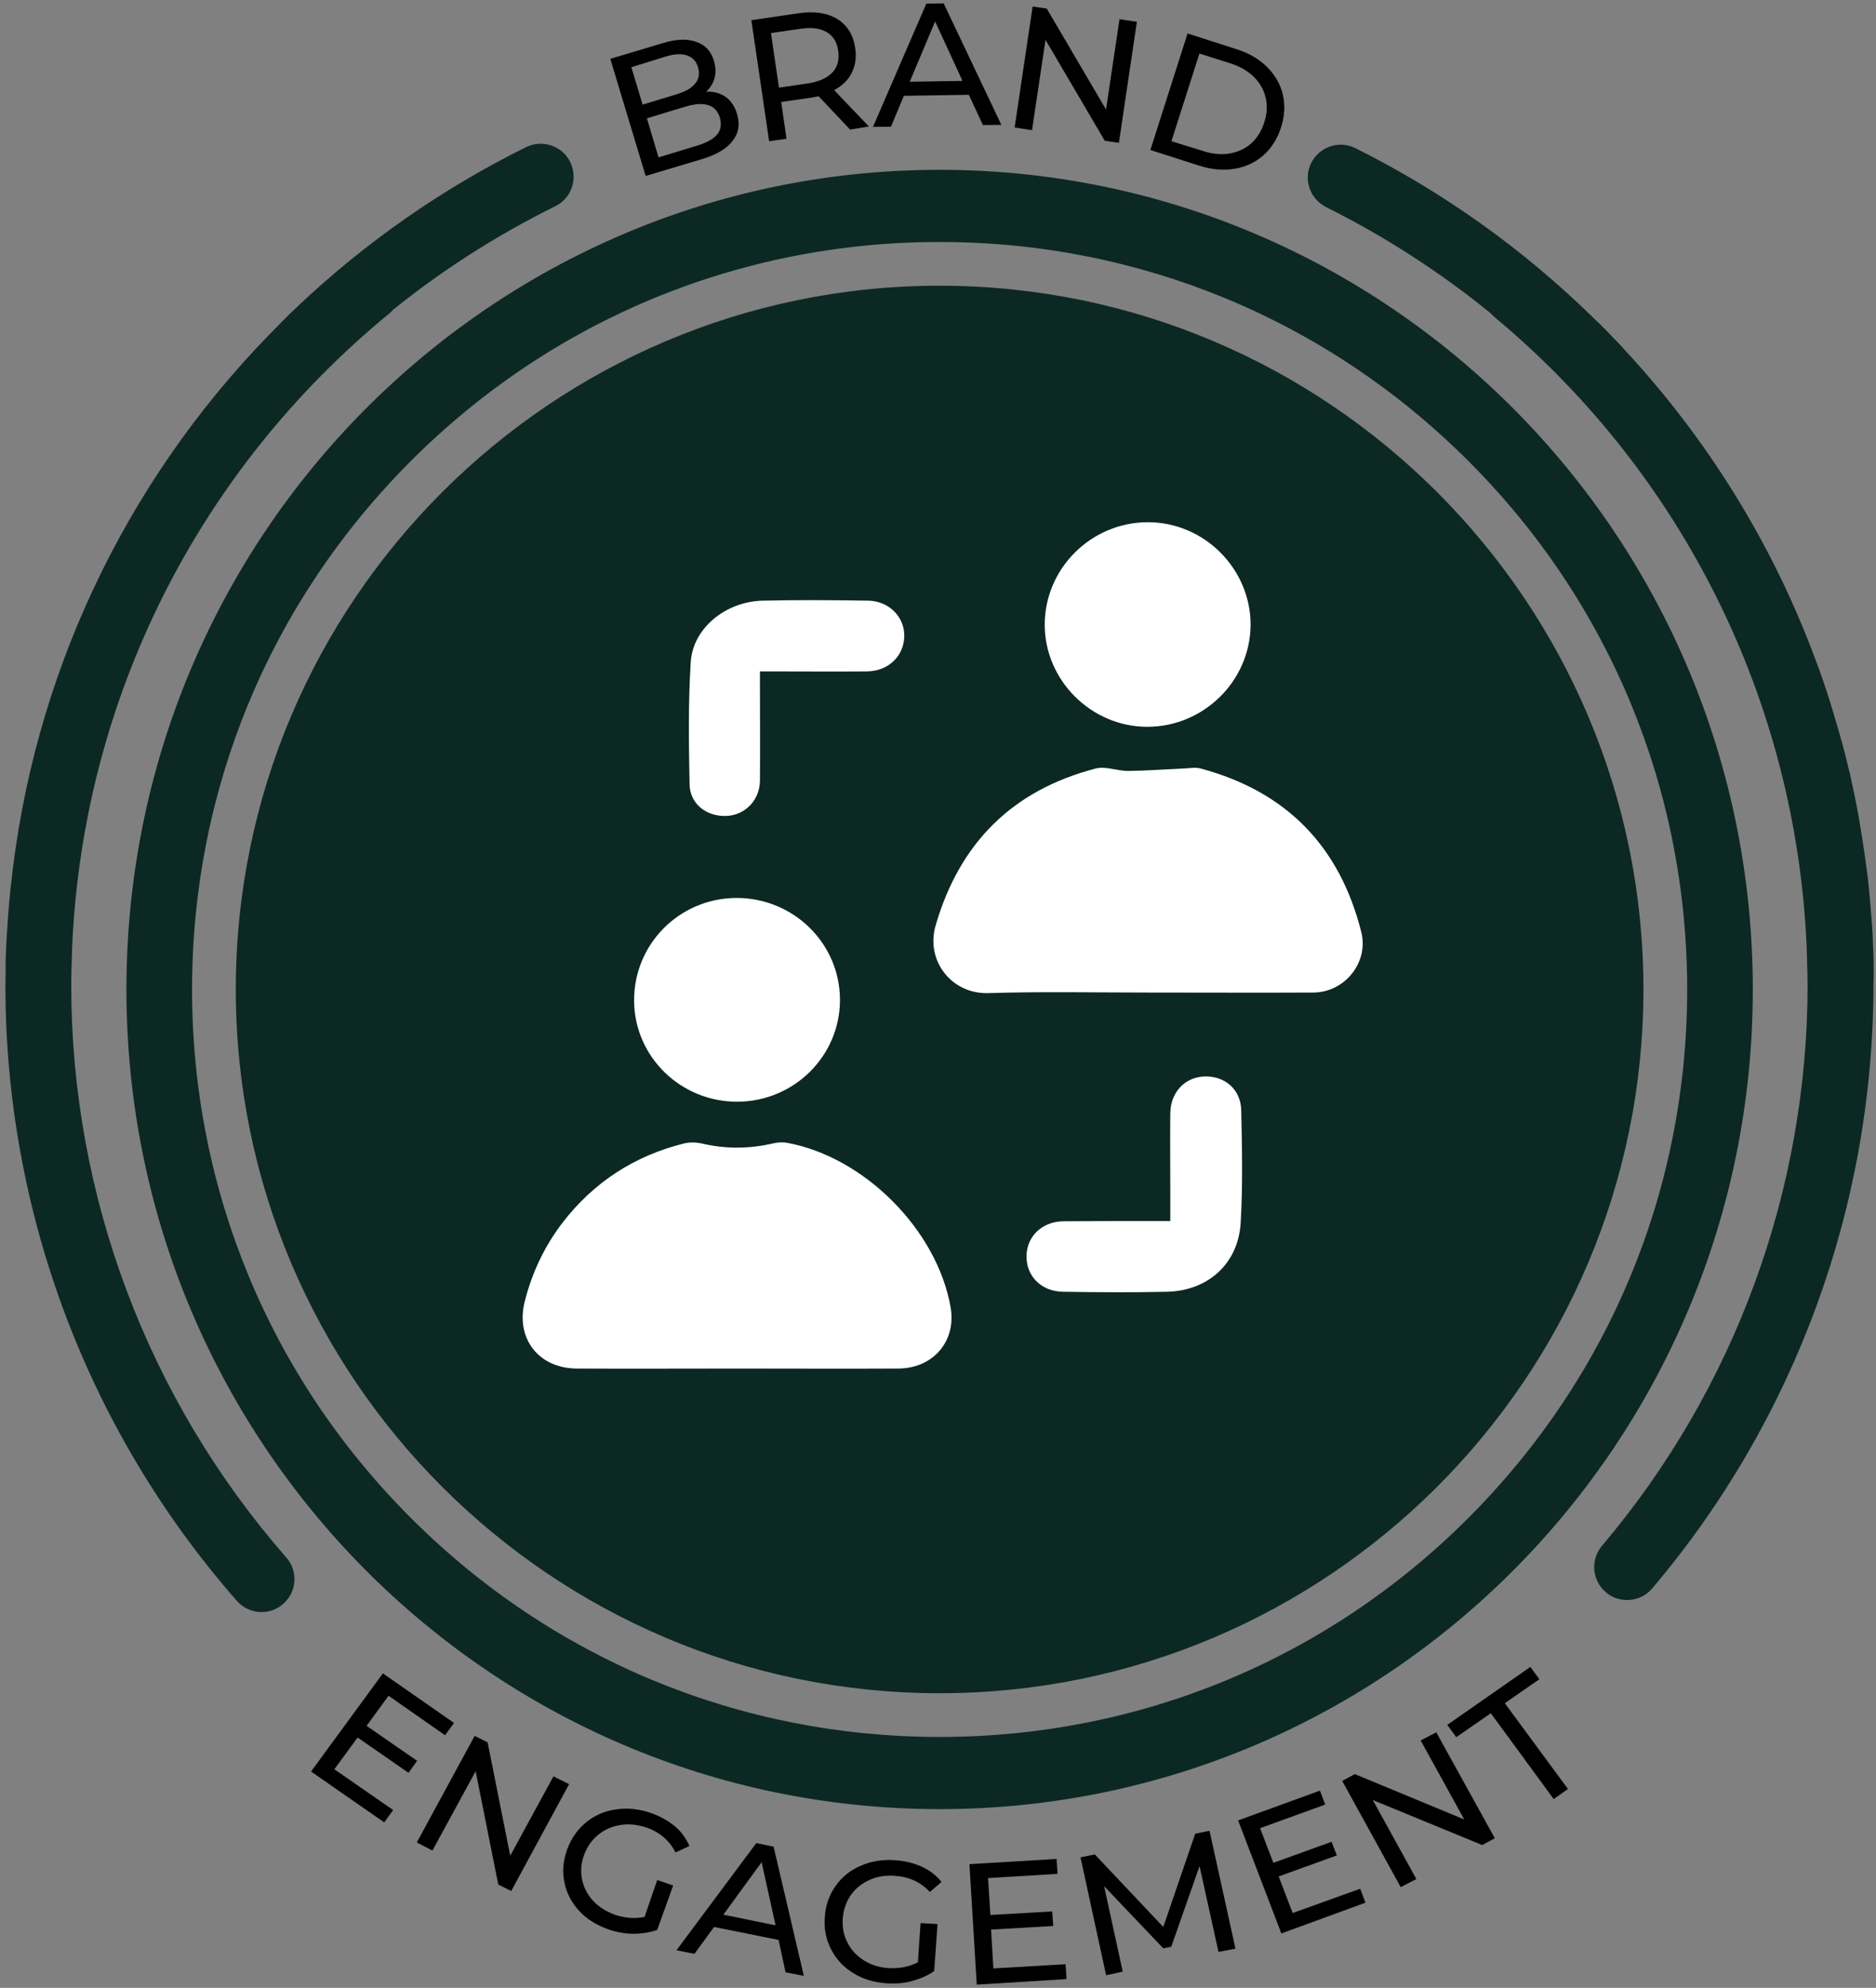 <svg width="252" height="267" viewBox="0 0 252 267" fill="none" xmlns="http://www.w3.org/2000/svg">
<rect x="0" y="0" width="252" height="267" fill="#808080" stroke="none"/>
<path d="M97.468 13.009C98.182 13.531 98.703 14.272 99.005 15.315C99.417 16.688 99.225 17.896 98.401 18.939C97.605 19.982 96.204 20.806 94.255 21.383L86.731 23.634L81.981 7.903L89.038 5.789C90.85 5.24 92.333 5.185 93.541 5.624C94.749 6.036 95.518 6.887 95.903 8.177C96.15 9.001 96.177 9.769 95.985 10.483C95.793 11.197 95.408 11.801 94.859 12.323C95.875 12.268 96.726 12.515 97.468 13.009ZM84.809 9.028L86.319 14.052L90.932 12.652C92.086 12.295 92.909 11.829 93.404 11.197C93.898 10.593 94.008 9.852 93.761 9.028C93.513 8.205 93.019 7.683 92.25 7.436C91.509 7.189 90.548 7.244 89.395 7.601L84.809 9.028ZM96.314 18.088C96.836 17.484 96.946 16.715 96.699 15.809C96.177 14.052 94.612 13.558 92.058 14.327L86.896 15.892L88.461 21.136L93.623 19.571C94.886 19.186 95.793 18.692 96.314 18.088Z" fill="black"/>
<path d="M114.19 17.402L109.961 12.927C109.522 13.009 109.192 13.091 108.945 13.119L104.936 13.695L105.65 18.637L103.316 18.966L100.927 2.714L107.27 1.78C109.384 1.478 111.114 1.725 112.46 2.549C113.805 3.373 114.629 4.69 114.876 6.447C115.068 7.71 114.904 8.809 114.409 9.797C113.915 10.758 113.119 11.554 112.048 12.103L116.716 16.99L114.19 17.402ZM111.828 9.715C112.515 8.973 112.762 8.012 112.597 6.832C112.432 5.651 111.911 4.8 111.032 4.306C110.153 3.784 109 3.647 107.517 3.867L103.563 4.443L104.634 11.774L108.588 11.197C110.071 10.95 111.142 10.456 111.828 9.715Z" fill="black"/>
<path d="M130.144 12.734L121.412 12.872L119.682 17.017L117.265 17.045L124.432 0.49L126.766 0.462L134.51 16.77L132.038 16.798L130.144 12.734ZM129.292 10.867L125.613 2.878L122.208 10.977L129.292 10.867Z" fill="black"/>
<path d="M152.716 2.934L150.299 19.186L148.405 18.912L140.441 5.35L138.629 17.484L136.295 17.127L138.711 0.875L140.606 1.149L148.569 14.711L150.382 2.577L152.716 2.934Z" fill="black"/>
<path d="M159.525 4.498L166.116 6.612C167.763 7.134 169.136 7.93 170.207 9.001C171.278 10.071 171.992 11.307 172.322 12.707C172.651 14.107 172.569 15.589 172.075 17.127C171.58 18.664 170.784 19.9 169.713 20.861C168.615 21.822 167.324 22.426 165.841 22.673C164.358 22.92 162.766 22.782 161.118 22.261L154.528 20.147L159.525 4.498ZM161.612 20.284C162.876 20.696 164.084 20.806 165.182 20.614C166.281 20.421 167.269 19.982 168.065 19.268C168.862 18.555 169.466 17.594 169.823 16.441C170.207 15.287 170.262 14.162 170.015 13.119C169.768 12.075 169.246 11.142 168.45 10.346C167.654 9.55 166.61 8.946 165.347 8.534L161.118 7.189L157.356 18.966L161.612 20.284Z" fill="black"/>
<path d="M220.761 132.901C220.761 185.037 178.336 227.426 126.217 227.426C74.072 227.426 31.674 185.009 31.674 132.901C31.674 80.793 74.099 38.377 126.217 38.377C178.336 38.377 220.761 80.766 220.761 132.901ZM235.451 132.901C235.451 193.712 186.546 242.992 126.217 242.992C65.889 242.992 16.983 193.712 16.983 132.901C16.983 72.09 65.889 22.81 126.217 22.81C186.546 22.81 235.451 72.09 235.451 132.901ZM226.637 132.901C226.637 106.079 216.202 80.848 197.228 61.905C178.253 42.934 153.045 32.502 126.217 32.502C99.389 32.502 74.154 42.934 55.207 61.905C36.232 80.876 25.798 106.079 25.798 132.901C25.798 159.724 36.232 184.954 55.207 203.898C74.181 222.868 99.389 233.301 126.217 233.301C153.045 233.301 178.281 222.868 197.228 203.898C216.202 184.927 226.637 159.724 226.637 132.901ZM9.569 132.325C9.569 131.693 9.569 131.062 9.596 130.43C9.596 130.211 9.597 129.964 9.624 129.744C9.624 129.36 9.651 128.975 9.651 128.591C9.651 128.289 9.679 127.987 9.679 127.712C9.679 127.438 9.706 127.163 9.706 126.861C11.244 93.834 26.567 63.195 52.324 42.083C52.488 41.946 52.653 41.781 52.79 41.616C59.436 36.263 66.712 31.596 74.593 27.697C76.79 26.626 77.669 23.963 76.598 21.767C75.527 19.571 72.863 18.692 70.666 19.763C59.463 25.308 49.193 32.474 40.159 40.985C40.077 41.067 40.022 41.122 39.939 41.204C39.582 41.534 39.225 41.863 38.868 42.22C38.676 42.412 38.484 42.605 38.292 42.797C38.045 43.044 37.797 43.264 37.578 43.511C37.111 43.977 36.644 44.471 36.177 44.938C36.15 44.966 36.095 45.021 36.068 45.048C16.571 65.144 4.407 91.061 1.468 118.927C1.468 118.982 1.468 119.037 1.441 119.092C1.386 119.751 1.304 120.382 1.249 121.041C1.249 121.123 1.221 121.206 1.221 121.316C1.111 122.716 1.002 124.143 0.919 125.544C0.919 125.681 0.919 125.818 0.892 125.955C0.864 126.504 0.837 127.054 0.809 127.603C0.809 127.822 0.782 128.014 0.782 128.234C0.755 128.728 0.755 129.222 0.755 129.717C0.755 129.909 0.755 130.128 0.755 130.321C0.755 131.007 0.727 131.693 0.727 132.352C0.727 162.799 11.766 192.147 31.811 215.017C32.69 216.005 33.898 216.527 35.134 216.527C36.177 216.527 37.193 216.17 38.045 215.428C39.884 213.809 40.077 211.036 38.456 209.196C19.839 187.919 9.569 160.63 9.569 132.325ZM251.68 130.293C251.68 130.073 251.68 129.881 251.68 129.662C251.68 129.168 251.653 128.701 251.653 128.207C251.653 127.987 251.625 127.767 251.625 127.548C251.598 127.026 251.57 126.532 251.57 126.01C251.57 125.846 251.543 125.681 251.543 125.516C251.515 124.83 251.46 124.171 251.405 123.484C251.405 123.375 251.378 123.292 251.378 123.182C251.323 122.606 251.296 122.029 251.241 121.453C251.213 121.261 251.213 121.069 251.186 120.876C251.131 120.382 251.103 119.861 251.048 119.366C251.021 119.174 251.021 119.009 250.994 118.817C250.939 118.186 250.856 117.554 250.774 116.95C250.774 116.895 250.774 116.868 250.746 116.813C250.664 116.127 250.582 115.44 250.472 114.754C250.444 114.617 250.444 114.48 250.417 114.37C250.335 113.821 250.252 113.272 250.17 112.722C250.142 112.558 250.115 112.366 250.087 112.201C250.005 111.652 249.895 111.103 249.813 110.554C249.785 110.416 249.758 110.307 249.758 110.169C249.511 108.824 249.264 107.451 248.962 106.106C248.934 105.969 248.907 105.831 248.879 105.694C248.769 105.145 248.632 104.596 248.522 104.047C248.495 103.91 248.467 103.772 248.412 103.635C248.248 102.976 248.11 102.317 247.946 101.686C247.781 101 247.589 100.286 247.396 99.599C247.369 99.544 247.369 99.49 247.341 99.435C247.177 98.831 247.012 98.227 246.82 97.595C246.792 97.485 246.765 97.348 246.71 97.238C246.545 96.634 246.353 96.03 246.188 95.454C246.161 95.399 246.161 95.344 246.133 95.262C245.721 93.889 245.282 92.544 244.815 91.198C244.788 91.144 244.788 91.089 244.76 91.034C244.541 90.402 244.321 89.771 244.074 89.139C244.046 89.084 244.046 89.057 244.019 89.002C238.554 74.094 230.262 60.312 219.497 48.37C219.442 48.315 219.388 48.26 219.333 48.178C218.921 47.739 218.509 47.272 218.097 46.833C218.042 46.75 217.96 46.695 217.905 46.613C217.465 46.146 217.026 45.679 216.587 45.24C216.34 44.993 216.092 44.719 215.845 44.471C215.653 44.279 215.488 44.115 215.296 43.922C214.994 43.593 214.665 43.291 214.335 42.989C214.225 42.879 214.143 42.797 214.033 42.687C204.669 33.517 193.905 25.803 182.07 19.9C179.873 18.802 177.237 19.708 176.139 21.877C175.04 24.073 175.947 26.709 178.116 27.807C186.134 31.815 193.548 36.62 200.276 42.11C200.413 42.275 200.578 42.44 200.743 42.577C226.088 63.662 241.163 94.136 242.673 126.861C242.673 127.136 242.701 127.383 242.701 127.658C242.701 127.96 242.728 128.262 242.728 128.564C242.728 128.948 242.756 129.332 242.756 129.717C242.756 129.936 242.756 130.183 242.783 130.403C242.783 131.034 242.811 131.638 242.811 132.27C242.811 159.861 233.008 186.602 215.186 207.631C213.621 209.498 213.841 212.271 215.708 213.863C216.532 214.577 217.548 214.907 218.564 214.907C219.827 214.907 221.063 214.385 221.941 213.342C241.108 190.747 251.653 161.948 251.653 132.27C251.68 131.638 251.68 130.979 251.68 130.293Z" fill="#0C2823"/>
<g clip-path="url(#clip0_6616_27)">
<path d="M99.005 183.817C91.814 183.817 84.659 183.854 77.468 183.817C72.352 183.78 69.276 179.802 70.462 174.903C71.426 171.035 73.094 167.462 75.54 164.257C79.729 158.806 85.215 155.232 91.925 153.575C92.703 153.391 93.593 153.428 94.371 153.612C97.559 154.348 100.673 154.312 103.861 153.575C104.454 153.428 105.159 153.391 105.752 153.501C116.131 155.417 125.88 165.215 127.697 175.602C128.475 180.096 125.398 183.78 120.69 183.817C113.462 183.854 106.234 183.817 99.005 183.817ZM154.201 133.315C161.615 133.315 169.028 133.352 176.442 133.315C180.668 133.279 183.893 129.227 182.855 125.175C179.964 113.682 172.81 106.315 161.281 103.221C160.577 103.037 159.761 103.184 158.983 103.221C156.499 103.331 154.016 103.516 151.532 103.552C150.086 103.552 148.529 102.889 147.195 103.221C136 106.131 128.92 113.203 125.695 124.254C124.286 129.006 127.808 133.573 132.812 133.389C139.929 133.168 147.047 133.315 154.201 133.315ZM154.127 70.143C146.565 70.18 140.374 76.331 140.337 83.846C140.3 91.323 146.528 97.585 154.053 97.622C161.652 97.659 167.953 91.47 167.991 83.919C167.991 76.368 161.726 70.106 154.127 70.143ZM112.832 134.31C112.832 126.722 106.604 120.607 98.931 120.607C91.258 120.644 85.141 126.796 85.178 134.42C85.215 141.935 91.443 148.013 99.079 147.976C106.678 147.939 112.832 141.824 112.832 134.31ZM142.932 164.036C140.04 164.036 137.965 165.988 137.89 168.641C137.816 171.366 139.855 173.466 142.784 173.503C147.454 173.576 152.125 173.613 156.796 173.503C162.319 173.355 166.322 169.709 166.656 164.257C166.953 159.211 166.841 154.127 166.73 149.081C166.656 146.281 164.469 144.477 161.763 144.587C159.131 144.698 157.241 146.724 157.203 149.523C157.166 152.986 157.203 156.411 157.203 159.874C157.203 161.2 157.203 162.526 157.203 163.999C152.273 163.999 147.603 163.999 142.932 164.036ZM103.824 90.181C108.05 90.181 112.239 90.218 116.465 90.181C119.319 90.144 121.395 88.155 121.469 85.503C121.543 82.888 119.43 80.715 116.613 80.678C111.905 80.604 107.16 80.567 102.452 80.678C97.448 80.788 93 84.435 92.778 89.039C92.444 94.454 92.518 99.869 92.629 105.321C92.666 107.973 94.89 109.704 97.596 109.593C100.08 109.483 102.045 107.494 102.082 104.879C102.119 100.569 102.082 96.222 102.082 91.912C102.082 91.397 102.082 90.918 102.082 90.181C102.823 90.181 103.305 90.181 103.824 90.181Z" fill="white"/>
</g>
<g clip-path="url(#clip1_6616_27)">
<path d="M52.816 243.119L51.61 244.772L41.784 237.943L51.432 224.763L60.99 231.418L59.784 233.071L52.191 227.765L49.243 231.81L56.032 236.508L54.871 238.117L48.037 233.376L44.91 237.639L52.816 243.119Z" fill="black"/>
<path d="M76.445 239.639L68.673 253.994L66.931 253.124L63.894 237.899L58.087 248.556L55.988 247.469L63.76 233.158L65.502 234.028L68.539 249.252L74.346 238.595L76.445 239.639Z" fill="black"/>
<path d="M88.281 252.515L90.425 253.254L88.281 259.213C87.299 259.561 86.182 259.735 85.065 259.735C83.949 259.735 82.787 259.518 81.671 259.126C80.107 258.561 78.767 257.734 77.785 256.647C76.757 255.516 76.087 254.254 75.819 252.819C75.507 251.384 75.641 249.948 76.177 248.426C76.713 246.947 77.561 245.729 78.723 244.772C79.884 243.815 81.224 243.25 82.743 243.032C84.261 242.815 85.825 242.945 87.433 243.511C88.683 243.946 89.755 244.554 90.649 245.294C91.542 246.033 92.167 246.947 92.614 247.947L90.738 248.817C89.934 247.208 88.594 246.077 86.852 245.468C85.646 245.076 84.485 244.946 83.368 245.12C82.251 245.294 81.224 245.729 80.375 246.425C79.527 247.121 78.857 248.034 78.455 249.165C78.053 250.253 77.963 251.34 78.187 252.428C78.41 253.515 78.901 254.472 79.661 255.298C80.42 256.125 81.403 256.734 82.564 257.169C83.949 257.647 85.289 257.734 86.584 257.473L88.281 252.515Z" fill="black"/>
<path d="M104.585 260.561L95.919 258.822L93.284 262.432L90.872 261.953L101.592 247.556L103.915 248.034L107.979 265.39L105.523 264.911L104.585 260.561ZM104.183 258.604L102.307 250.122L97.17 257.169L104.183 258.604Z" fill="black"/>
<path d="M123.658 258.3L125.936 258.43L125.489 264.737C124.64 265.346 123.613 265.781 122.496 266.086C121.38 266.39 120.218 266.477 119.057 266.39C117.404 266.26 115.886 265.825 114.59 264.998C113.295 264.215 112.312 263.128 111.642 261.823C110.972 260.518 110.66 259.082 110.794 257.517C110.883 255.951 111.374 254.559 112.223 253.341C113.072 252.123 114.188 251.209 115.618 250.6C117.002 249.991 118.566 249.73 120.263 249.861C121.603 249.948 122.764 250.252 123.836 250.731C124.908 251.209 125.757 251.905 126.472 252.775L124.908 254.124C123.658 252.775 122.094 252.079 120.218 251.949C118.968 251.862 117.806 252.036 116.779 252.514C115.752 252.993 114.903 253.645 114.278 254.559C113.652 255.472 113.295 256.516 113.206 257.691C113.116 258.865 113.34 259.952 113.831 260.909C114.322 261.91 115.082 262.693 116.02 263.302C117.002 263.911 118.074 264.259 119.325 264.346C120.799 264.433 122.139 264.172 123.3 263.563L123.658 258.3Z" fill="black"/>
<path d="M143.132 263.824L143.266 265.825L131.206 266.564L130.223 250.383L141.926 249.687L142.06 251.688L132.724 252.253L133.037 257.212L141.345 256.734L141.479 258.691L133.126 259.17L133.439 264.389L143.132 263.824Z" fill="black"/>
<path d="M163.679 262.171L161.133 250.644L157.336 261.475L156.264 261.693L148.313 253.341L150.815 264.824L148.581 265.303L145.142 249.47L147.063 249.078L156.264 258.822L160.552 246.294L162.473 245.903L165.957 261.736L163.679 262.171Z" fill="black"/>
<path d="M182.707 253.689L183.421 255.559L172.121 259.692L166.314 244.511L177.302 240.509L178.017 242.38L169.262 245.555L171.049 250.209L178.865 247.382L179.58 249.209L171.763 252.036L173.639 256.951L182.707 253.689Z" fill="black"/>
<path d="M192.935 232.68L200.796 246.903L199.099 247.817L184.404 241.771L190.255 252.384L188.156 253.472L180.294 239.204L181.992 238.291L196.687 244.381L190.836 233.767L192.935 232.68Z" fill="black"/>
<path d="M200.26 230.113L195.615 233.332L194.409 231.679L205.576 223.893L206.782 225.546L202.136 228.765L210.623 240.292L208.702 241.64L200.26 230.113Z" fill="black"/>
</g>
<defs>
<clipPath id="clip0_6616_27">
<rect width="112.838" height="113.674" fill="white" transform="translate(70.202 70.143)"/>
</clipPath>
<clipPath id="clip1_6616_27">
<rect width="168.839" height="42.628" fill="white" transform="translate(41.784 223.937)"/>
</clipPath>
</defs>
</svg>
